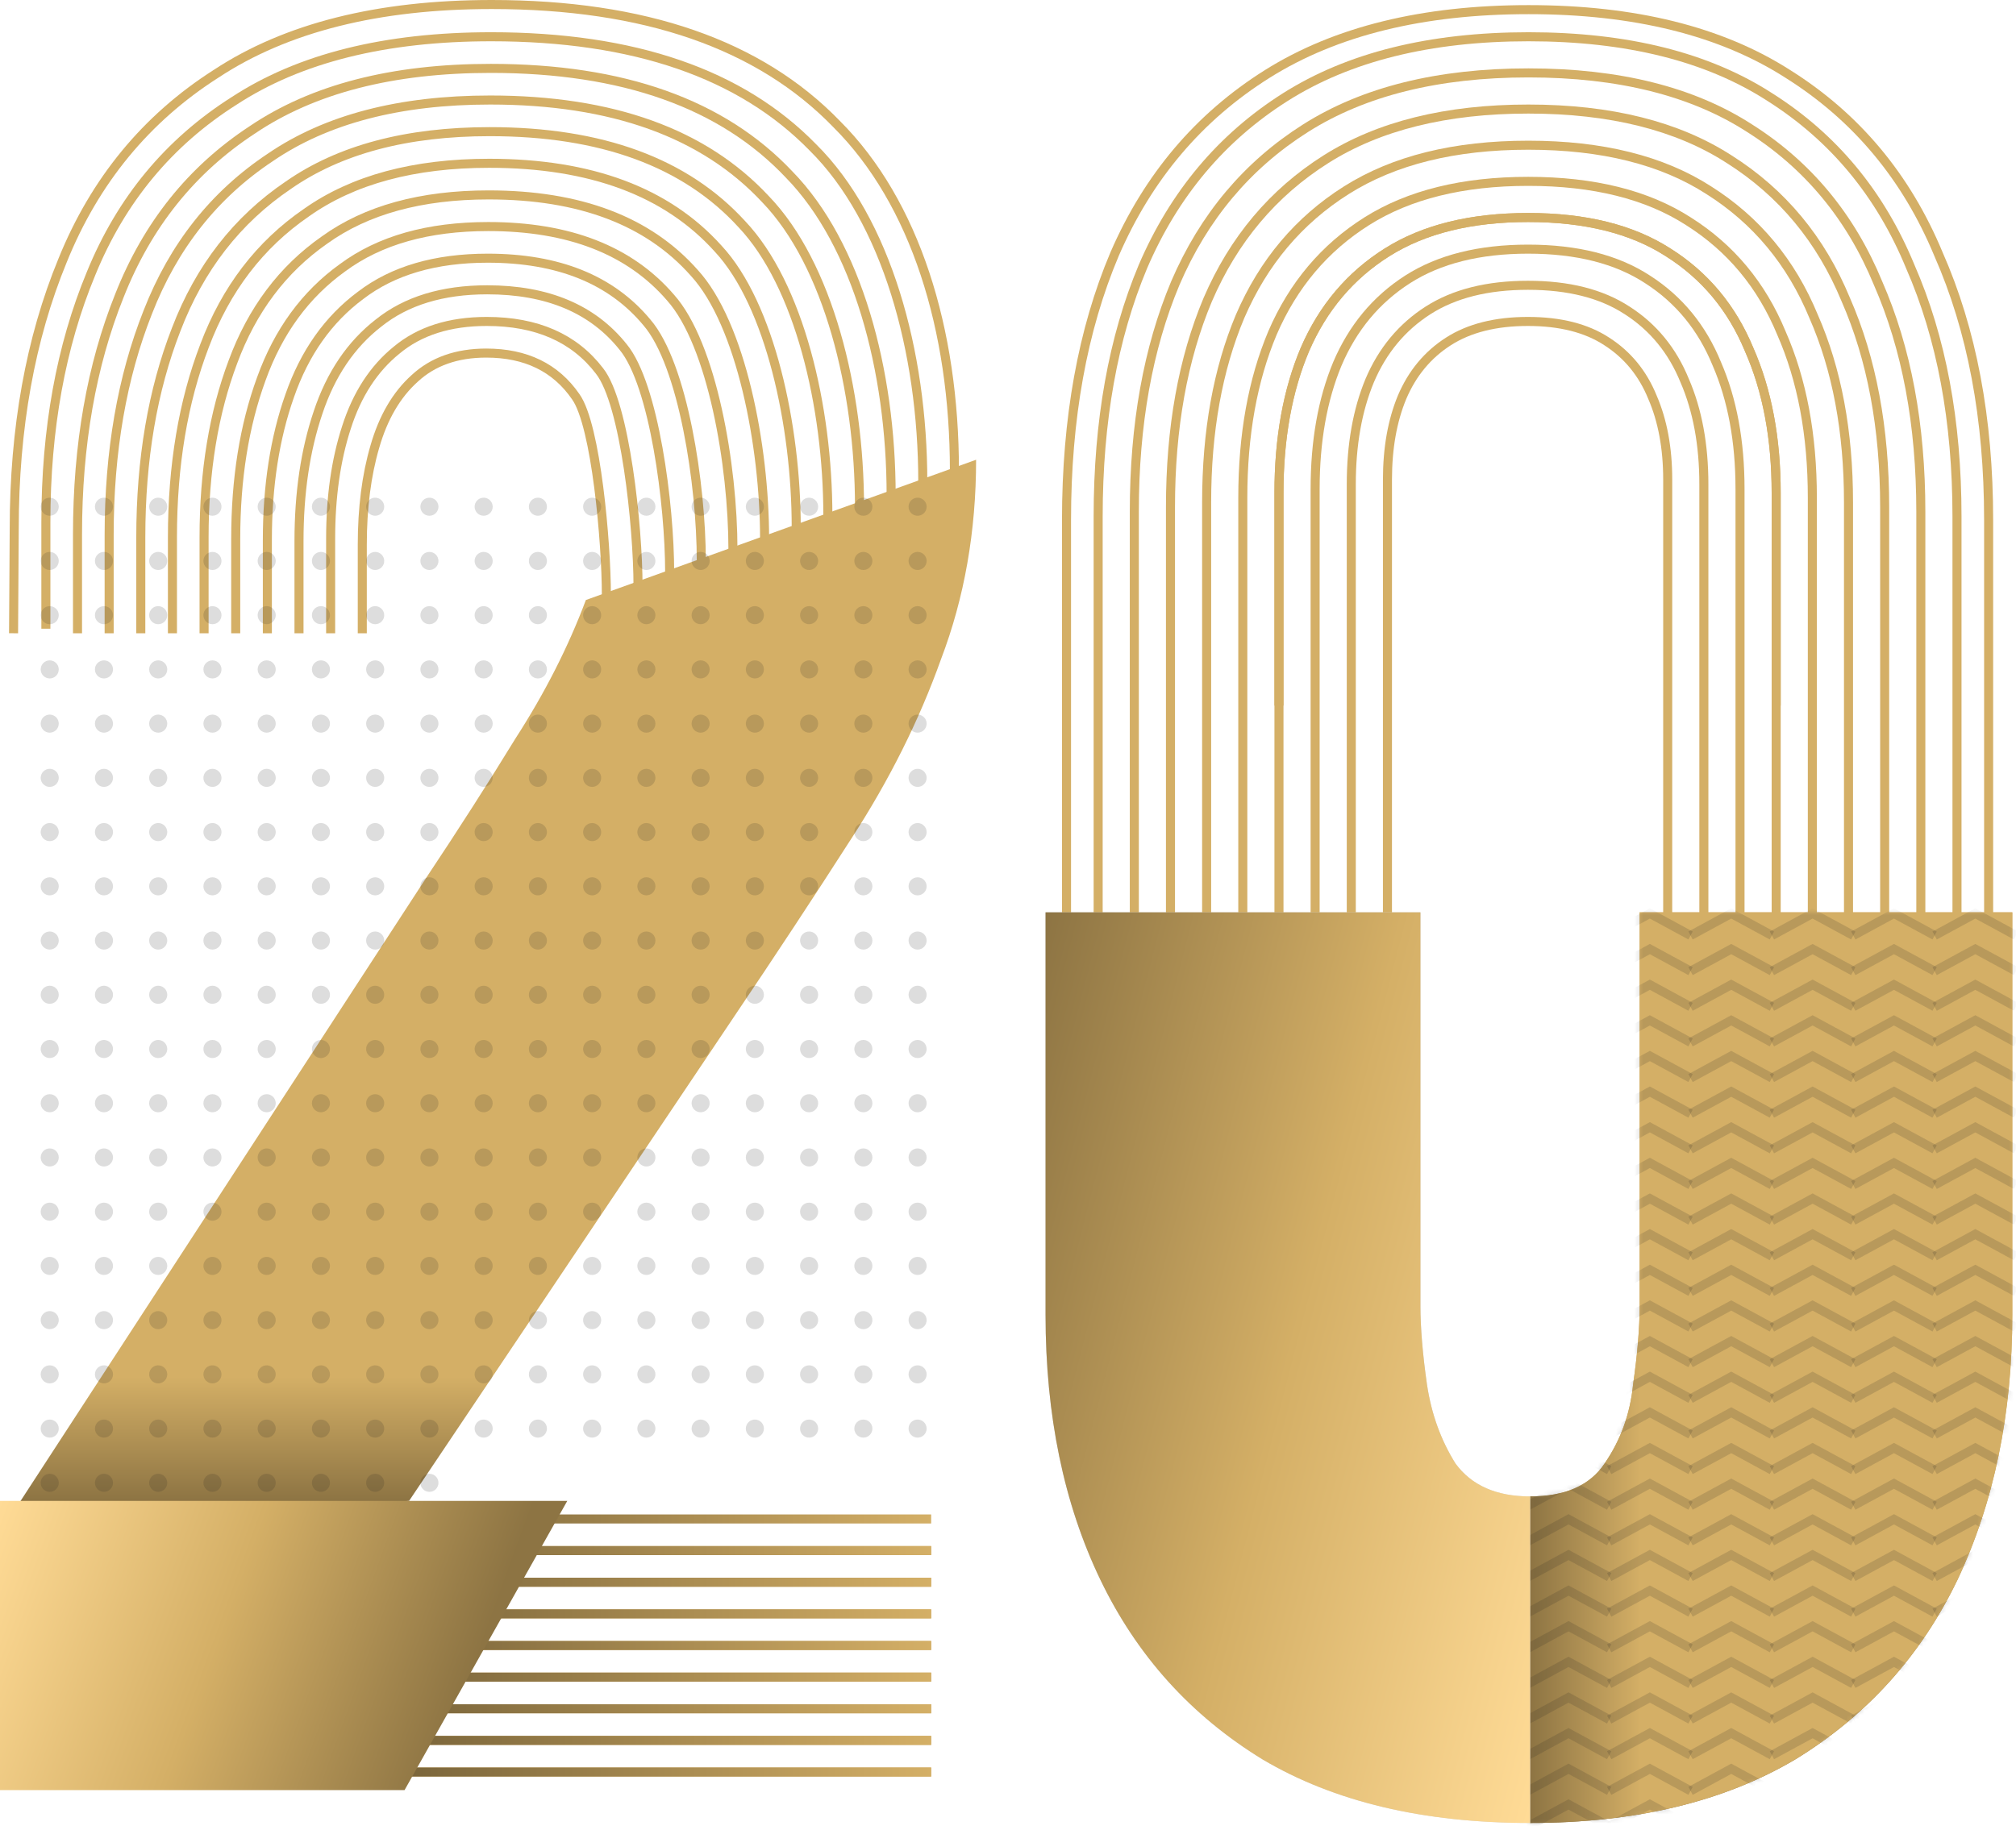 <?xml version="1.0" encoding="UTF-8"?> <svg xmlns="http://www.w3.org/2000/svg" width="446" height="404" viewBox="0 0 446 404" fill="none"><path d="M235.945 202.133V115.063C235.945 92.603 239.492 72.991 246.585 56.225C253.986 39.144 265.242 25.858 280.353 16.368C295.465 6.878 314.739 2.133 338.177 2.133C361.614 2.133 380.734 6.878 395.537 16.368C410.648 25.858 421.75 39.144 428.843 56.225C436.245 72.991 439.945 92.603 439.945 115.063V202.133" stroke="#D4AF66" stroke-width="2"></path><path d="M242.945 202.133L242.945 114.287C242.945 93.175 246.248 74.739 252.855 58.98C259.748 42.923 270.232 30.434 284.306 21.514C298.38 12.593 316.332 8.133 338.161 8.133C359.99 8.133 377.798 12.593 391.585 21.514C405.659 30.434 415.999 42.923 422.605 58.98C429.499 74.739 432.945 93.175 432.945 114.287V202.133" stroke="#D4AF66" stroke-width="2"></path><path d="M250.945 202.133V113.253C250.945 93.938 253.97 77.071 260.02 62.652C266.333 47.962 275.934 36.536 288.823 28.375C301.712 20.213 318.152 16.133 338.143 16.133C358.134 16.133 374.442 20.213 387.068 28.375C399.957 36.536 409.426 47.962 415.476 62.652C421.789 77.071 424.945 93.938 424.945 113.253V202.133" stroke="#D4AF66" stroke-width="2"></path><path d="M258.945 202.133V112.218C258.945 94.7 261.692 79.402 267.186 66.325C272.918 53.001 281.636 42.638 293.34 35.236C305.044 27.834 319.972 24.133 338.124 24.133C356.277 24.133 371.086 27.834 382.551 35.236C394.254 42.638 402.853 53.001 408.347 66.325C414.079 79.402 416.945 94.7 416.945 112.218V202.133" stroke="#D4AF66" stroke-width="2"></path><path d="M266.945 202.133V111.184C266.945 95.462 269.414 81.733 274.351 69.998C279.503 58.04 287.338 48.74 297.857 42.097C308.375 35.454 321.792 32.133 338.106 32.133C354.421 32.133 367.73 35.454 378.034 42.097C388.552 48.74 396.28 58.04 401.217 69.998C406.369 81.733 408.945 95.462 408.945 111.184V202.133" stroke="#D4AF66" stroke-width="2"></path><path d="M274.945 202.133V110.149C274.945 96.225 277.136 84.065 281.517 73.67C286.088 63.079 293.041 54.842 302.374 48.958C311.707 43.075 323.612 40.133 338.088 40.133C352.564 40.133 364.374 43.075 373.517 48.958C382.85 54.842 389.707 63.079 394.088 73.67C398.66 84.065 400.945 96.225 400.945 110.149L400.945 202.133" stroke="#D4AF66" stroke-width="2"></path><path d="M282.945 156.133V109.115C282.945 96.987 284.858 86.396 288.682 77.343C292.673 68.119 298.743 60.944 306.891 55.82C315.039 50.695 325.432 48.133 338.07 48.133C350.708 48.133 361.018 50.695 369 55.82C377.148 60.944 383.134 68.119 386.959 77.343C390.95 86.396 392.945 96.987 392.945 109.115V156.133" stroke="#D4AF66" stroke-width="2"></path><path d="M282.945 202.133V109.115C282.945 96.987 284.858 86.396 288.682 77.343C292.673 68.119 298.743 60.944 306.891 55.82C315.039 50.695 325.432 48.133 338.07 48.133C350.708 48.133 361.018 50.695 369 55.82C377.148 60.944 383.134 68.119 386.959 77.343C390.95 86.396 392.945 96.987 392.945 109.115V202.133" stroke="#D4AF66" stroke-width="2"></path><path d="M290.945 202.133V108.21C290.945 97.654 292.579 88.436 295.848 80.556C299.258 72.528 304.445 66.284 311.408 61.823C318.371 57.363 327.252 55.133 338.052 55.133C348.852 55.133 357.662 57.363 364.483 61.823C371.446 66.284 376.561 72.528 379.83 80.556C383.24 88.436 384.945 97.654 384.945 108.21V202.133" stroke="#D4AF66" stroke-width="2"></path><path d="M298.945 202.133L298.945 107.176C298.945 98.416 300.301 90.767 303.013 84.229C305.843 77.567 310.147 72.385 315.925 68.684C321.703 64.983 329.072 63.133 338.034 63.133C346.995 63.133 354.306 64.983 359.966 68.684C365.744 72.385 369.988 77.567 372.7 84.229C375.53 90.767 376.945 98.416 376.945 107.176V202.133" stroke="#D4AF66" stroke-width="2"></path><path d="M306.945 202.133L306.948 106.141C306.948 99.179 308.025 93.099 310.181 87.901C312.431 82.606 315.852 78.487 320.444 75.546C325.037 72.604 330.895 71.133 338.018 71.133C345.141 71.133 350.952 72.604 355.451 75.546C360.044 78.487 363.418 82.606 365.573 87.901C367.823 93.099 368.948 99.179 368.948 106.141L368.945 202.133" stroke="#D4AF66" stroke-width="2"></path><path d="M433.063 349.573C441.147 332.436 445.188 312.875 445.188 290.888V201.891H362.738V288.948C362.738 293.798 362.253 299.618 361.283 306.408C360.637 312.875 358.535 318.695 354.978 323.868C351.745 328.718 346.248 331.143 338.488 331.143V403.408C361.768 403.408 381.33 398.72 397.173 389.343C413.017 379.643 424.98 366.386 433.063 349.573Z" fill="url(#paint0_linear_8442_330)"></path><path d="M433.063 349.573C441.147 332.436 445.188 312.875 445.188 290.888V201.891H362.738V288.948C362.738 293.798 362.253 299.618 361.283 306.408C360.637 312.875 358.535 318.695 354.978 323.868C351.745 328.718 346.248 331.143 338.488 331.143V403.408C361.768 403.408 381.33 398.72 397.173 389.343C413.017 379.643 424.98 366.386 433.063 349.573Z" fill="url(#paint1_linear_8442_330)"></path><mask id="mask0_8442_330" style="mask-type:alpha" maskUnits="userSpaceOnUse" x="338" y="201" width="108" height="203"><path d="M433.063 349.573C441.147 332.436 445.188 312.875 445.188 290.888V201.891H362.738V288.948C362.738 293.798 362.253 299.618 361.283 306.408C360.637 312.875 358.535 318.695 354.978 323.868C351.745 328.718 346.248 331.143 338.488 331.143V403.408C361.768 403.408 381.33 398.72 397.173 389.343C413.017 379.643 424.98 366.386 433.063 349.573Z" fill="url(#paint2_linear_8442_330)"></path><path d="M433.063 349.573C441.147 332.436 445.188 312.875 445.188 290.888V201.891H362.738V288.948C362.738 293.798 362.253 299.618 361.283 306.408C360.637 312.875 358.535 318.695 354.978 323.868C351.745 328.718 346.248 331.143 338.488 331.143V403.408C361.768 403.408 381.33 398.72 397.173 389.343C413.017 379.643 424.98 366.386 433.063 349.573Z" fill="url(#paint3_linear_8442_330)"></path></mask><g mask="url(#mask0_8442_330)"><path d="M338 207.02L347 202.133L356 207.02" stroke="#212121" stroke-opacity="0.15" stroke-width="2"></path><path d="M356 207.02L365 202.133L374 207.02" stroke="#212121" stroke-opacity="0.15" stroke-width="2"></path><path d="M374 207.02L383 202.133L392 207.02" stroke="#212121" stroke-opacity="0.15" stroke-width="2"></path><path d="M392 207.02L401 202.133L410 207.02" stroke="#212121" stroke-opacity="0.15" stroke-width="2"></path><path d="M410 207.02L419 202.133L428 207.02" stroke="#212121" stroke-opacity="0.15" stroke-width="2"></path><path d="M428 207.02L437 202.133L446 207.02" stroke="#212121" stroke-opacity="0.15" stroke-width="2"></path><path d="M338 214.906L347 210.02L356 214.906" stroke="#212121" stroke-opacity="0.15" stroke-width="2"></path><path d="M356 214.906L365 210.02L374 214.906" stroke="#212121" stroke-opacity="0.15" stroke-width="2"></path><path d="M374 214.906L383 210.02L392 214.906" stroke="#212121" stroke-opacity="0.15" stroke-width="2"></path><path d="M392 214.906L401 210.02L410 214.906" stroke="#212121" stroke-opacity="0.15" stroke-width="2"></path><path d="M410 214.906L419 210.02L428 214.906" stroke="#212121" stroke-opacity="0.15" stroke-width="2"></path><path d="M428 214.906L437 210.02L446 214.906" stroke="#212121" stroke-opacity="0.15" stroke-width="2"></path><path d="M338 222.793L347 217.906L356 222.793" stroke="#212121" stroke-opacity="0.15" stroke-width="2"></path><path d="M356 222.793L365 217.906L374 222.793" stroke="#212121" stroke-opacity="0.15" stroke-width="2"></path><path d="M374 222.793L383 217.906L392 222.793" stroke="#212121" stroke-opacity="0.15" stroke-width="2"></path><path d="M392 222.793L401 217.906L410 222.793" stroke="#212121" stroke-opacity="0.15" stroke-width="2"></path><path d="M410 222.793L419 217.906L428 222.793" stroke="#212121" stroke-opacity="0.15" stroke-width="2"></path><path d="M428 222.793L437 217.906L446 222.793" stroke="#212121" stroke-opacity="0.15" stroke-width="2"></path><path d="M338 230.68L347 225.793L356 230.68" stroke="#212121" stroke-opacity="0.15" stroke-width="2"></path><path d="M356 230.68L365 225.793L374 230.68" stroke="#212121" stroke-opacity="0.15" stroke-width="2"></path><path d="M374 230.68L383 225.793L392 230.68" stroke="#212121" stroke-opacity="0.15" stroke-width="2"></path><path d="M392 230.68L401 225.793L410 230.68" stroke="#212121" stroke-opacity="0.15" stroke-width="2"></path><path d="M410 230.68L419 225.793L428 230.68" stroke="#212121" stroke-opacity="0.15" stroke-width="2"></path><path d="M428 230.68L437 225.793L446 230.68" stroke="#212121" stroke-opacity="0.15" stroke-width="2"></path><path d="M338 238.566L347 233.68L356 238.566" stroke="#212121" stroke-opacity="0.15" stroke-width="2"></path><path d="M356 238.566L365 233.68L374 238.566" stroke="#212121" stroke-opacity="0.15" stroke-width="2"></path><path d="M374 238.566L383 233.68L392 238.566" stroke="#212121" stroke-opacity="0.15" stroke-width="2"></path><path d="M392 238.566L401 233.68L410 238.566" stroke="#212121" stroke-opacity="0.15" stroke-width="2"></path><path d="M410 238.566L419 233.68L428 238.566" stroke="#212121" stroke-opacity="0.15" stroke-width="2"></path><path d="M428 238.566L437 233.68L446 238.566" stroke="#212121" stroke-opacity="0.15" stroke-width="2"></path><path d="M338 246.453L347 241.566L356 246.453" stroke="#212121" stroke-opacity="0.15" stroke-width="2"></path><path d="M356 246.453L365 241.566L374 246.453" stroke="#212121" stroke-opacity="0.15" stroke-width="2"></path><path d="M374 246.453L383 241.566L392 246.453" stroke="#212121" stroke-opacity="0.15" stroke-width="2"></path><path d="M392 246.453L401 241.566L410 246.453" stroke="#212121" stroke-opacity="0.15" stroke-width="2"></path><path d="M410 246.453L419 241.566L428 246.453" stroke="#212121" stroke-opacity="0.15" stroke-width="2"></path><path d="M428 246.453L437 241.566L446 246.453" stroke="#212121" stroke-opacity="0.15" stroke-width="2"></path><path d="M338 254.34L347 249.453L356 254.34" stroke="#212121" stroke-opacity="0.15" stroke-width="2"></path><path d="M356 254.34L365 249.453L374 254.34" stroke="#212121" stroke-opacity="0.15" stroke-width="2"></path><path d="M374 254.34L383 249.453L392 254.34" stroke="#212121" stroke-opacity="0.15" stroke-width="2"></path><path d="M392 254.34L401 249.453L410 254.34" stroke="#212121" stroke-opacity="0.15" stroke-width="2"></path><path d="M410 254.34L419 249.453L428 254.34" stroke="#212121" stroke-opacity="0.15" stroke-width="2"></path><path d="M428 254.34L437 249.453L446 254.34" stroke="#212121" stroke-opacity="0.15" stroke-width="2"></path><path d="M338 262.227L347 257.34L356 262.227" stroke="#212121" stroke-opacity="0.15" stroke-width="2"></path><path d="M356 262.227L365 257.34L374 262.227" stroke="#212121" stroke-opacity="0.15" stroke-width="2"></path><path d="M374 262.227L383 257.34L392 262.227" stroke="#212121" stroke-opacity="0.15" stroke-width="2"></path><path d="M392 262.227L401 257.34L410 262.227" stroke="#212121" stroke-opacity="0.15" stroke-width="2"></path><path d="M410 262.227L419 257.34L428 262.227" stroke="#212121" stroke-opacity="0.15" stroke-width="2"></path><path d="M428 262.227L437 257.34L446 262.227" stroke="#212121" stroke-opacity="0.15" stroke-width="2"></path><path d="M338 270.113L347 265.227L356 270.113" stroke="#212121" stroke-opacity="0.15" stroke-width="2"></path><path d="M356 270.113L365 265.227L374 270.113" stroke="#212121" stroke-opacity="0.15" stroke-width="2"></path><path d="M374 270.113L383 265.227L392 270.113" stroke="#212121" stroke-opacity="0.15" stroke-width="2"></path><path d="M392 270.113L401 265.227L410 270.113" stroke="#212121" stroke-opacity="0.15" stroke-width="2"></path><path d="M410 270.113L419 265.227L428 270.113" stroke="#212121" stroke-opacity="0.15" stroke-width="2"></path><path d="M428 270.113L437 265.227L446 270.113" stroke="#212121" stroke-opacity="0.15" stroke-width="2"></path><path d="M338 278L347 273.113L356 278" stroke="#212121" stroke-opacity="0.15" stroke-width="2"></path><path d="M356 278L365 273.113L374 278" stroke="#212121" stroke-opacity="0.15" stroke-width="2"></path><path d="M374 278L383 273.113L392 278" stroke="#212121" stroke-opacity="0.15" stroke-width="2"></path><path d="M392 278L401 273.113L410 278" stroke="#212121" stroke-opacity="0.15" stroke-width="2"></path><path d="M410 278L419 273.113L428 278" stroke="#212121" stroke-opacity="0.15" stroke-width="2"></path><path d="M428 278L437 273.113L446 278" stroke="#212121" stroke-opacity="0.15" stroke-width="2"></path><path d="M338 285.887L347 281L356 285.887" stroke="#212121" stroke-opacity="0.15" stroke-width="2"></path><path d="M356 285.887L365 281L374 285.887" stroke="#212121" stroke-opacity="0.15" stroke-width="2"></path><path d="M374 285.887L383 281L392 285.887" stroke="#212121" stroke-opacity="0.15" stroke-width="2"></path><path d="M392 285.887L401 281L410 285.887" stroke="#212121" stroke-opacity="0.15" stroke-width="2"></path><path d="M410 285.887L419 281L428 285.887" stroke="#212121" stroke-opacity="0.15" stroke-width="2"></path><path d="M428 285.887L437 281L446 285.887" stroke="#212121" stroke-opacity="0.15" stroke-width="2"></path><path d="M338 293.773L347 288.887L356 293.773" stroke="#212121" stroke-opacity="0.15" stroke-width="2"></path><path d="M356 293.773L365 288.887L374 293.773" stroke="#212121" stroke-opacity="0.15" stroke-width="2"></path><path d="M374 293.773L383 288.887L392 293.773" stroke="#212121" stroke-opacity="0.15" stroke-width="2"></path><path d="M392 293.773L401 288.887L410 293.773" stroke="#212121" stroke-opacity="0.15" stroke-width="2"></path><path d="M410 293.773L419 288.887L428 293.773" stroke="#212121" stroke-opacity="0.15" stroke-width="2"></path><path d="M428 293.773L437 288.887L446 293.773" stroke="#212121" stroke-opacity="0.15" stroke-width="2"></path><path d="M338 301.66L347 296.773L356 301.66" stroke="#212121" stroke-opacity="0.15" stroke-width="2"></path><path d="M356 301.66L365 296.773L374 301.66" stroke="#212121" stroke-opacity="0.15" stroke-width="2"></path><path d="M374 301.66L383 296.773L392 301.66" stroke="#212121" stroke-opacity="0.15" stroke-width="2"></path><path d="M392 301.66L401 296.773L410 301.66" stroke="#212121" stroke-opacity="0.15" stroke-width="2"></path><path d="M410 301.66L419 296.773L428 301.66" stroke="#212121" stroke-opacity="0.15" stroke-width="2"></path><path d="M428 301.66L437 296.773L446 301.66" stroke="#212121" stroke-opacity="0.15" stroke-width="2"></path><path d="M338 309.547L347 304.66L356 309.547" stroke="#212121" stroke-opacity="0.15" stroke-width="2"></path><path d="M356 309.547L365 304.66L374 309.547" stroke="#212121" stroke-opacity="0.15" stroke-width="2"></path><path d="M374 309.547L383 304.66L392 309.547" stroke="#212121" stroke-opacity="0.15" stroke-width="2"></path><path d="M392 309.547L401 304.66L410 309.547" stroke="#212121" stroke-opacity="0.15" stroke-width="2"></path><path d="M410 309.547L419 304.66L428 309.547" stroke="#212121" stroke-opacity="0.15" stroke-width="2"></path><path d="M428 309.547L437 304.66L446 309.547" stroke="#212121" stroke-opacity="0.15" stroke-width="2"></path><path d="M338 317.434L347 312.547L356 317.434" stroke="#212121" stroke-opacity="0.15" stroke-width="2"></path><path d="M356 317.434L365 312.547L374 317.434" stroke="#212121" stroke-opacity="0.15" stroke-width="2"></path><path d="M374 317.434L383 312.547L392 317.434" stroke="#212121" stroke-opacity="0.15" stroke-width="2"></path><path d="M392 317.434L401 312.547L410 317.434" stroke="#212121" stroke-opacity="0.15" stroke-width="2"></path><path d="M410 317.434L419 312.547L428 317.434" stroke="#212121" stroke-opacity="0.15" stroke-width="2"></path><path d="M428 317.434L437 312.547L446 317.434" stroke="#212121" stroke-opacity="0.15" stroke-width="2"></path><path d="M338 325.32L347 320.434L356 325.32" stroke="#212121" stroke-opacity="0.15" stroke-width="2"></path><path d="M356 325.32L365 320.434L374 325.32" stroke="#212121" stroke-opacity="0.15" stroke-width="2"></path><path d="M374 325.32L383 320.434L392 325.32" stroke="#212121" stroke-opacity="0.15" stroke-width="2"></path><path d="M392 325.32L401 320.434L410 325.32" stroke="#212121" stroke-opacity="0.15" stroke-width="2"></path><path d="M410 325.32L419 320.434L428 325.32" stroke="#212121" stroke-opacity="0.15" stroke-width="2"></path><path d="M428 325.32L437 320.434L446 325.32" stroke="#212121" stroke-opacity="0.15" stroke-width="2"></path><path d="M338 333.207L347 328.32L356 333.207" stroke="#212121" stroke-opacity="0.15" stroke-width="2"></path><path d="M356 333.207L365 328.32L374 333.207" stroke="#212121" stroke-opacity="0.15" stroke-width="2"></path><path d="M374 333.207L383 328.32L392 333.207" stroke="#212121" stroke-opacity="0.15" stroke-width="2"></path><path d="M392 333.207L401 328.32L410 333.207" stroke="#212121" stroke-opacity="0.15" stroke-width="2"></path><path d="M410 333.207L419 328.32L428 333.207" stroke="#212121" stroke-opacity="0.15" stroke-width="2"></path><path d="M428 333.207L437 328.32L446 333.207" stroke="#212121" stroke-opacity="0.15" stroke-width="2"></path><path d="M338 341.094L347 336.207L356 341.094" stroke="#212121" stroke-opacity="0.15" stroke-width="2"></path><path d="M356 341.094L365 336.207L374 341.094" stroke="#212121" stroke-opacity="0.15" stroke-width="2"></path><path d="M374 341.094L383 336.207L392 341.094" stroke="#212121" stroke-opacity="0.15" stroke-width="2"></path><path d="M392 341.094L401 336.207L410 341.094" stroke="#212121" stroke-opacity="0.15" stroke-width="2"></path><path d="M410 341.094L419 336.207L428 341.094" stroke="#212121" stroke-opacity="0.15" stroke-width="2"></path><path d="M428 341.094L437 336.207L446 341.094" stroke="#212121" stroke-opacity="0.15" stroke-width="2"></path><path d="M338 348.98L347 344.094L356 348.98" stroke="#212121" stroke-opacity="0.15" stroke-width="2"></path><path d="M356 348.98L365 344.094L374 348.98" stroke="#212121" stroke-opacity="0.15" stroke-width="2"></path><path d="M374 348.98L383 344.094L392 348.98" stroke="#212121" stroke-opacity="0.15" stroke-width="2"></path><path d="M392 348.98L401 344.094L410 348.98" stroke="#212121" stroke-opacity="0.15" stroke-width="2"></path><path d="M410 348.98L419 344.094L428 348.98" stroke="#212121" stroke-opacity="0.15" stroke-width="2"></path><path d="M428 348.98L437 344.094L446 348.98" stroke="#212121" stroke-opacity="0.15" stroke-width="2"></path><path d="M338 356.867L347 351.98L356 356.867" stroke="#212121" stroke-opacity="0.15" stroke-width="2"></path><path d="M356 356.867L365 351.98L374 356.867" stroke="#212121" stroke-opacity="0.15" stroke-width="2"></path><path d="M374 356.867L383 351.98L392 356.867" stroke="#212121" stroke-opacity="0.15" stroke-width="2"></path><path d="M392 356.867L401 351.98L410 356.867" stroke="#212121" stroke-opacity="0.15" stroke-width="2"></path><path d="M410 356.867L419 351.98L428 356.867" stroke="#212121" stroke-opacity="0.15" stroke-width="2"></path><path d="M428 356.867L437 351.98L446 356.867" stroke="#212121" stroke-opacity="0.15" stroke-width="2"></path><path d="M338 364.754L347 359.867L356 364.754" stroke="#212121" stroke-opacity="0.15" stroke-width="2"></path><path d="M356 364.754L365 359.867L374 364.754" stroke="#212121" stroke-opacity="0.15" stroke-width="2"></path><path d="M374 364.754L383 359.867L392 364.754" stroke="#212121" stroke-opacity="0.15" stroke-width="2"></path><path d="M392 364.754L401 359.867L410 364.754" stroke="#212121" stroke-opacity="0.15" stroke-width="2"></path><path d="M410 364.754L419 359.867L428 364.754" stroke="#212121" stroke-opacity="0.15" stroke-width="2"></path><path d="M428 364.754L437 359.867L446 364.754" stroke="#212121" stroke-opacity="0.15" stroke-width="2"></path><path d="M338 372.641L347 367.754L356 372.641" stroke="#212121" stroke-opacity="0.15" stroke-width="2"></path><path d="M356 372.641L365 367.754L374 372.641" stroke="#212121" stroke-opacity="0.15" stroke-width="2"></path><path d="M374 372.641L383 367.754L392 372.641" stroke="#212121" stroke-opacity="0.15" stroke-width="2"></path><path d="M392 372.641L401 367.754L410 372.641" stroke="#212121" stroke-opacity="0.15" stroke-width="2"></path><path d="M410 372.641L419 367.754L428 372.641" stroke="#212121" stroke-opacity="0.15" stroke-width="2"></path><path d="M428 372.641L437 367.754L446 372.641" stroke="#212121" stroke-opacity="0.15" stroke-width="2"></path><path d="M338 380.527L347 375.641L356 380.527" stroke="#212121" stroke-opacity="0.15" stroke-width="2"></path><path d="M356 380.527L365 375.641L374 380.527" stroke="#212121" stroke-opacity="0.15" stroke-width="2"></path><path d="M374 380.527L383 375.641L392 380.527" stroke="#212121" stroke-opacity="0.15" stroke-width="2"></path><path d="M392 380.527L401 375.641L410 380.527" stroke="#212121" stroke-opacity="0.15" stroke-width="2"></path><path d="M410 380.527L419 375.641L428 380.527" stroke="#212121" stroke-opacity="0.15" stroke-width="2"></path><path d="M428 380.527L437 375.641L446 380.527" stroke="#212121" stroke-opacity="0.15" stroke-width="2"></path><path d="M338 388.414L347 383.527L356 388.414" stroke="#212121" stroke-opacity="0.15" stroke-width="2"></path><path d="M356 388.414L365 383.527L374 388.414" stroke="#212121" stroke-opacity="0.15" stroke-width="2"></path><path d="M374 388.414L383 383.527L392 388.414" stroke="#212121" stroke-opacity="0.15" stroke-width="2"></path><path d="M392 388.414L401 383.527L410 388.414" stroke="#212121" stroke-opacity="0.15" stroke-width="2"></path><path d="M410 388.414L419 383.527L428 388.414" stroke="#212121" stroke-opacity="0.15" stroke-width="2"></path><path d="M428 388.414L437 383.527L446 388.414" stroke="#212121" stroke-opacity="0.15" stroke-width="2"></path><path d="M338 396.301L347 391.414L356 396.301" stroke="#212121" stroke-opacity="0.15" stroke-width="2"></path><path d="M356 396.301L365 391.414L374 396.301" stroke="#212121" stroke-opacity="0.15" stroke-width="2"></path><path d="M374 396.301L383 391.414L392 396.301" stroke="#212121" stroke-opacity="0.15" stroke-width="2"></path><path d="M392 396.301L401 391.414L410 396.301" stroke="#212121" stroke-opacity="0.15" stroke-width="2"></path><path d="M410 396.301L419 391.414L428 396.301" stroke="#212121" stroke-opacity="0.15" stroke-width="2"></path><path d="M428 396.301L437 391.414L446 396.301" stroke="#212121" stroke-opacity="0.15" stroke-width="2"></path><path d="M338 404.188L347 399.301L356 404.188" stroke="#212121" stroke-opacity="0.15" stroke-width="2"></path><path d="M356 404.188L365 399.301L374 404.188" stroke="#212121" stroke-opacity="0.15" stroke-width="2"></path><path d="M374 404.188L383 399.301L392 404.188" stroke="#212121" stroke-opacity="0.15" stroke-width="2"></path><path d="M392 404.188L401 399.301L410 404.188" stroke="#212121" stroke-opacity="0.15" stroke-width="2"></path><path d="M410 404.188L419 399.301L428 404.188" stroke="#212121" stroke-opacity="0.15" stroke-width="2"></path><path d="M428 404.188L437 399.301L446 404.188" stroke="#212121" stroke-opacity="0.15" stroke-width="2"></path></g><path d="M338.49 403.408C314.886 403.408 295.163 398.72 279.32 389.343C263.476 379.643 251.513 366.386 243.43 349.573C235.346 332.76 231.305 313.198 231.305 290.888V201.891H314.24V288.948C314.24 293.798 314.725 299.618 315.695 306.408C316.665 312.875 318.766 318.695 322 323.868C325.556 328.718 331.053 331.143 338.49 331.143V403.408Z" fill="#D9D9D9"></path><path d="M338.49 403.408C314.886 403.408 295.163 398.72 279.32 389.343C263.476 379.643 251.513 366.386 243.43 349.573C235.346 332.76 231.305 313.198 231.305 290.888V201.891H314.24V288.948C314.24 293.798 314.725 299.618 315.695 306.408C316.665 312.875 318.766 318.695 322 323.868C325.556 328.718 331.053 331.143 338.49 331.143V403.408Z" fill="url(#paint4_linear_8442_330)"></path><rect x="206" y="335.133" width="2" height="132" transform="rotate(90 206 335.133)" fill="url(#paint5_linear_8442_330)"></rect><rect x="206" y="349.133" width="2" height="132" transform="rotate(90 206 349.133)" fill="#D4AF66"></rect><rect x="206" y="349.133" width="2" height="132" transform="rotate(90 206 349.133)" fill="url(#paint6_linear_8442_330)"></rect><rect x="206" y="363.133" width="2" height="132" transform="rotate(90 206 363.133)" fill="#D4AF66"></rect><rect x="206" y="363.133" width="2" height="132" transform="rotate(90 206 363.133)" fill="url(#paint7_linear_8442_330)"></rect><rect x="206" y="377.133" width="2" height="132" transform="rotate(90 206 377.133)" fill="#D4AF66"></rect><rect x="206" y="377.133" width="2" height="132" transform="rotate(90 206 377.133)" fill="url(#paint8_linear_8442_330)"></rect><rect x="206" y="342.133" width="2" height="132" transform="rotate(90 206 342.133)" fill="#D4AF66"></rect><rect x="206" y="342.133" width="2" height="132" transform="rotate(90 206 342.133)" fill="url(#paint9_linear_8442_330)"></rect><rect x="206" y="356.133" width="2" height="132" transform="rotate(90 206 356.133)" fill="#D4AF66"></rect><rect x="206" y="356.133" width="2" height="132" transform="rotate(90 206 356.133)" fill="url(#paint10_linear_8442_330)"></rect><rect x="206" y="370.133" width="2" height="132" transform="rotate(90 206 370.133)" fill="#D4AF66"></rect><rect x="206" y="370.133" width="2" height="132" transform="rotate(90 206 370.133)" fill="url(#paint11_linear_8442_330)"></rect><rect x="206" y="384.133" width="2" height="132" transform="rotate(90 206 384.133)" fill="#D4AF66"></rect><rect x="206" y="384.133" width="2" height="132" transform="rotate(90 206 384.133)" fill="url(#paint12_linear_8442_330)"></rect><rect x="206" y="391.133" width="2" height="132" transform="rotate(90 206 391.133)" fill="#D4AF66"></rect><rect x="206" y="391.133" width="2" height="132" transform="rotate(90 206 391.133)" fill="url(#paint13_linear_8442_330)"></rect><path d="M3 140.133L3.147 117.041C3.147 94.761 6.714 74.957 13.849 57.628C20.984 39.99 32.307 26.22 47.818 16.317C63.329 6.106 83.648 1 108.776 1C142.589 1 168.027 9.819 185.089 27.457C202.461 44.786 211.147 72.879 211.147 104.133" stroke="#D4AF66" stroke-width="2"></path><path d="M10.148 139.133V115.566C10.148 94.939 13.476 76.603 20.131 60.56C26.785 44.23 37.346 31.482 51.813 22.314C66.28 12.86 85.231 8.133 108.667 8.133C140.205 8.133 163.931 16.298 179.844 32.627C196.047 48.671 204.148 77.698 204.148 106.633" stroke="#D4AF66" stroke-width="2"></path><path d="M17.148 140.133C17.148 133.207 17.148 125.163 17.148 118.237C17.148 98.441 20.236 80.845 26.41 65.448C32.585 49.776 42.383 37.541 55.806 28.743C69.229 19.669 86.813 15.133 108.558 15.133C137.82 15.133 159.833 22.969 174.598 38.641C189.632 54.038 197.148 81.863 197.148 109.633" stroke="#D4AF66" stroke-width="2"></path><path d="M24.148 140.133V118.366C24.148 99.889 26.996 83.465 32.69 69.094C38.384 54.467 47.421 43.047 59.799 34.836C72.178 26.367 88.394 22.133 108.448 22.133C135.434 22.133 155.735 29.447 169.352 44.074C183.216 58.445 190.148 86.214 190.148 112.133" stroke="#D4AF66" stroke-width="2"></path><path d="M31.148 140.133V118.886C31.148 101.654 33.755 86.336 38.969 72.933C44.184 59.29 52.458 48.639 63.793 40.98C75.128 33.082 89.976 29.133 108.339 29.133C133.049 29.133 151.638 35.954 164.106 49.597C176.801 63 183.148 89.959 183.148 114.133" stroke="#D4AF66" stroke-width="2"></path><path d="M38.148 140.133V118.903C38.148 103.011 40.515 88.885 45.249 76.525C49.983 63.944 57.495 54.121 67.786 47.059C78.077 39.775 91.558 36.133 108.229 36.133C130.663 36.133 147.54 42.423 158.86 55.004C170.386 67.365 176.148 94.34 176.148 116.633" stroke="#D4AF66" stroke-width="2"></path><path d="M45.148 140.133V118.85C45.148 104.312 47.275 91.39 51.529 80.083C55.782 68.574 62.532 59.589 71.779 53.127C81.026 46.464 93.139 43.133 108.119 43.133C128.277 43.133 143.442 48.887 153.614 60.396C163.97 71.703 169.148 98.74 169.148 119.133" stroke="#D4AF66" stroke-width="2"></path><path d="M52.148 140.133V119.227C52.148 105.961 54.035 94.169 57.808 83.851C61.582 73.349 67.57 65.149 75.773 59.253C83.975 53.173 94.721 50.133 108.01 50.133C125.892 50.133 139.345 55.384 148.368 65.886C157.555 76.204 162.148 103.023 162.148 121.633" stroke="#D4AF66" stroke-width="2"></path><path d="M59.148 140.133V119.535C59.148 107.554 60.795 96.904 64.088 87.585C67.381 78.1 72.607 70.695 79.766 65.37C86.925 59.879 96.303 57.133 107.9 57.133C123.506 57.133 135.247 61.875 143.122 71.361C151.139 80.679 155.148 107.326 155.148 124.133" stroke="#D4AF66" stroke-width="2"></path><path d="M66.148 140.133V119.745C66.148 109.068 67.555 99.576 70.368 91.272C73.18 82.819 77.644 76.219 83.759 71.474C89.874 66.58 97.885 64.133 107.79 64.133C121.121 64.133 131.149 68.359 137.876 76.812C144.724 85.117 148.148 111.655 148.148 126.633" stroke="#D4AF66" stroke-width="2"></path><path d="M73.148 140.133V119.186C73.148 109.96 74.315 101.759 76.647 94.583C78.98 87.279 82.682 81.576 87.752 77.476C92.823 73.247 99.466 71.133 107.681 71.133C118.735 71.133 127.051 74.785 132.629 82.089C138.309 89.265 141.148 116.69 141.148 129.633" stroke="#D4AF66" stroke-width="2"></path><path d="M80.148 140.133V120.561C80.148 112.415 81.075 105.174 82.927 98.838C84.779 92.389 87.719 87.354 91.746 83.733C95.773 80 101.048 78.133 107.571 78.133C116.35 78.133 122.954 81.357 127.383 87.806C131.893 94.142 134.148 120.205 134.148 131.633" stroke="#D4AF66" stroke-width="2"></path><path d="M0 339.133L94.207 194.373C101.32 183.703 107.949 173.357 114.092 163.333C120.559 153.31 125.732 143.125 129.612 132.778L215.942 101.738C215.942 117.582 213.355 132.293 208.182 145.873C203.332 159.453 196.704 172.71 188.297 185.643C180.214 198.253 171.484 211.51 162.107 225.413L90.5 332.133L0 339.133Z" fill="url(#paint14_linear_8442_330)"></path><mask id="mask1_8442_330" style="mask-type:alpha" maskUnits="userSpaceOnUse" x="0" y="101" width="216" height="239"><path d="M0 339.133L94.207 194.373C101.32 183.703 107.949 173.357 114.092 163.333C120.559 153.31 125.732 143.125 129.612 132.778L215.942 101.738C215.942 117.582 213.355 132.293 208.182 145.873C203.332 159.453 196.704 172.71 188.297 185.643C180.214 198.253 171.484 211.51 162.107 225.413L90.5 332.133L0 339.133Z" fill="url(#paint15_linear_8442_330)"></path></mask><g mask="url(#mask1_8442_330)"> </g><circle cx="11" cy="112.133" r="2" fill="#212121" fill-opacity="0.15"></circle><circle cx="23" cy="112.133" r="2" fill="#212121" fill-opacity="0.15"></circle><circle cx="35" cy="112.133" r="2" fill="#212121" fill-opacity="0.15"></circle><circle cx="47" cy="112.133" r="2" fill="#212121" fill-opacity="0.15"></circle><circle cx="59" cy="112.133" r="2" fill="#212121" fill-opacity="0.15"></circle><circle cx="71" cy="112.133" r="2" fill="#212121" fill-opacity="0.15"></circle><circle cx="83" cy="112.133" r="2" fill="#212121" fill-opacity="0.15"></circle><circle cx="95" cy="112.133" r="2" fill="#212121" fill-opacity="0.15"></circle><circle cx="107" cy="112.133" r="2" fill="#212121" fill-opacity="0.15"></circle><circle cx="119" cy="112.133" r="2" fill="#212121" fill-opacity="0.15"></circle><circle cx="131" cy="112.133" r="2" fill="#212121" fill-opacity="0.15"></circle><circle cx="143" cy="112.133" r="2" fill="#212121" fill-opacity="0.15"></circle><circle cx="155" cy="112.133" r="2" fill="#212121" fill-opacity="0.15"></circle><circle cx="167" cy="112.133" r="2" fill="#212121" fill-opacity="0.15"></circle><circle cx="179" cy="112.133" r="2" fill="#212121" fill-opacity="0.15"></circle><circle cx="191" cy="112.133" r="2" fill="#212121" fill-opacity="0.15"></circle><circle cx="203" cy="112.133" r="2" fill="#212121" fill-opacity="0.15"></circle><circle cx="11" cy="124.133" r="2" fill="#212121" fill-opacity="0.15"></circle><circle cx="23" cy="124.133" r="2" fill="#212121" fill-opacity="0.15"></circle><circle cx="35" cy="124.133" r="2" fill="#212121" fill-opacity="0.15"></circle><circle cx="47" cy="124.133" r="2" fill="#212121" fill-opacity="0.15"></circle><circle cx="59" cy="124.133" r="2" fill="#212121" fill-opacity="0.15"></circle><circle cx="71" cy="124.133" r="2" fill="#212121" fill-opacity="0.15"></circle><circle cx="83" cy="124.133" r="2" fill="#212121" fill-opacity="0.15"></circle><circle cx="95" cy="124.133" r="2" fill="#212121" fill-opacity="0.15"></circle><circle cx="107" cy="124.133" r="2" fill="#212121" fill-opacity="0.15"></circle><circle cx="119" cy="124.133" r="2" fill="#212121" fill-opacity="0.15"></circle><circle cx="131" cy="124.133" r="2" fill="#212121" fill-opacity="0.15"></circle><circle cx="143" cy="124.133" r="2" fill="#212121" fill-opacity="0.15"></circle><circle cx="155" cy="124.133" r="2" fill="#212121" fill-opacity="0.15"></circle><circle cx="167" cy="124.133" r="2" fill="#212121" fill-opacity="0.15"></circle><circle cx="179" cy="124.133" r="2" fill="#212121" fill-opacity="0.15"></circle><circle cx="191" cy="124.133" r="2" fill="#212121" fill-opacity="0.15"></circle><circle cx="203" cy="124.133" r="2" fill="#212121" fill-opacity="0.15"></circle><circle cx="11" cy="136.133" r="2" fill="#212121" fill-opacity="0.15"></circle><circle cx="23" cy="136.133" r="2" fill="#212121" fill-opacity="0.15"></circle><circle cx="35" cy="136.133" r="2" fill="#212121" fill-opacity="0.15"></circle><circle cx="47" cy="136.133" r="2" fill="#212121" fill-opacity="0.15"></circle><circle cx="59" cy="136.133" r="2" fill="#212121" fill-opacity="0.15"></circle><circle cx="71" cy="136.133" r="2" fill="#212121" fill-opacity="0.15"></circle><circle cx="83" cy="136.133" r="2" fill="#212121" fill-opacity="0.15"></circle><circle cx="95" cy="136.133" r="2" fill="#212121" fill-opacity="0.15"></circle><circle cx="107" cy="136.133" r="2" fill="#212121" fill-opacity="0.15"></circle><circle cx="119" cy="136.133" r="2" fill="#212121" fill-opacity="0.15"></circle><circle cx="131" cy="136.133" r="2" fill="#212121" fill-opacity="0.15"></circle><circle cx="143" cy="136.133" r="2" fill="#212121" fill-opacity="0.15"></circle><circle cx="155" cy="136.133" r="2" fill="#212121" fill-opacity="0.15"></circle><circle cx="167" cy="136.133" r="2" fill="#212121" fill-opacity="0.15"></circle><circle cx="179" cy="136.133" r="2" fill="#212121" fill-opacity="0.15"></circle><circle cx="191" cy="136.133" r="2" fill="#212121" fill-opacity="0.15"></circle><circle cx="203" cy="136.133" r="2" fill="#212121" fill-opacity="0.15"></circle><circle cx="11" cy="148.133" r="2" fill="#212121" fill-opacity="0.15"></circle><circle cx="23" cy="148.133" r="2" fill="#212121" fill-opacity="0.15"></circle><circle cx="35" cy="148.133" r="2" fill="#212121" fill-opacity="0.15"></circle><circle cx="47" cy="148.133" r="2" fill="#212121" fill-opacity="0.15"></circle><circle cx="59" cy="148.133" r="2" fill="#212121" fill-opacity="0.15"></circle><circle cx="71" cy="148.133" r="2" fill="#212121" fill-opacity="0.15"></circle><circle cx="83" cy="148.133" r="2" fill="#212121" fill-opacity="0.15"></circle><circle cx="95" cy="148.133" r="2" fill="#212121" fill-opacity="0.15"></circle><circle cx="107" cy="148.133" r="2" fill="#212121" fill-opacity="0.15"></circle><circle cx="119" cy="148.133" r="2" fill="#212121" fill-opacity="0.15"></circle><circle cx="131" cy="148.133" r="2" fill="#212121" fill-opacity="0.15"></circle><circle cx="143" cy="148.133" r="2" fill="#212121" fill-opacity="0.15"></circle><circle cx="155" cy="148.133" r="2" fill="#212121" fill-opacity="0.15"></circle><circle cx="167" cy="148.133" r="2" fill="#212121" fill-opacity="0.15"></circle><circle cx="179" cy="148.133" r="2" fill="#212121" fill-opacity="0.15"></circle><circle cx="191" cy="148.133" r="2" fill="#212121" fill-opacity="0.15"></circle><circle cx="203" cy="148.133" r="2" fill="#212121" fill-opacity="0.15"></circle><circle cx="11" cy="160.133" r="2" fill="#212121" fill-opacity="0.15"></circle><circle cx="23" cy="160.133" r="2" fill="#212121" fill-opacity="0.15"></circle><circle cx="35" cy="160.133" r="2" fill="#212121" fill-opacity="0.15"></circle><circle cx="47" cy="160.133" r="2" fill="#212121" fill-opacity="0.15"></circle><circle cx="59" cy="160.133" r="2" fill="#212121" fill-opacity="0.15"></circle><circle cx="71" cy="160.133" r="2" fill="#212121" fill-opacity="0.15"></circle><circle cx="83" cy="160.133" r="2" fill="#212121" fill-opacity="0.15"></circle><circle cx="95" cy="160.133" r="2" fill="#212121" fill-opacity="0.15"></circle><circle cx="107" cy="160.133" r="2" fill="#212121" fill-opacity="0.15"></circle><circle cx="119" cy="160.133" r="2" fill="#212121" fill-opacity="0.15"></circle><circle cx="131" cy="160.133" r="2" fill="#212121" fill-opacity="0.15"></circle><circle cx="143" cy="160.133" r="2" fill="#212121" fill-opacity="0.15"></circle><circle cx="155" cy="160.133" r="2" fill="#212121" fill-opacity="0.15"></circle><circle cx="167" cy="160.133" r="2" fill="#212121" fill-opacity="0.15"></circle><circle cx="179" cy="160.133" r="2" fill="#212121" fill-opacity="0.15"></circle><circle cx="191" cy="160.133" r="2" fill="#212121" fill-opacity="0.15"></circle><circle cx="203" cy="160.133" r="2" fill="#212121" fill-opacity="0.15"></circle><circle cx="11" cy="172.133" r="2" fill="#212121" fill-opacity="0.15"></circle><circle cx="23" cy="172.133" r="2" fill="#212121" fill-opacity="0.15"></circle><circle cx="35" cy="172.133" r="2" fill="#212121" fill-opacity="0.15"></circle><circle cx="47" cy="172.133" r="2" fill="#212121" fill-opacity="0.15"></circle><circle cx="59" cy="172.133" r="2" fill="#212121" fill-opacity="0.15"></circle><circle cx="71" cy="172.133" r="2" fill="#212121" fill-opacity="0.15"></circle><circle cx="83" cy="172.133" r="2" fill="#212121" fill-opacity="0.15"></circle><circle cx="95" cy="172.133" r="2" fill="#212121" fill-opacity="0.15"></circle><circle cx="107" cy="172.133" r="2" fill="#212121" fill-opacity="0.15"></circle><circle cx="119" cy="172.133" r="2" fill="#212121" fill-opacity="0.15"></circle><circle cx="131" cy="172.133" r="2" fill="#212121" fill-opacity="0.15"></circle><circle cx="143" cy="172.133" r="2" fill="#212121" fill-opacity="0.15"></circle><circle cx="155" cy="172.133" r="2" fill="#212121" fill-opacity="0.15"></circle><circle cx="167" cy="172.133" r="2" fill="#212121" fill-opacity="0.15"></circle><circle cx="179" cy="172.133" r="2" fill="#212121" fill-opacity="0.15"></circle><circle cx="191" cy="172.133" r="2" fill="#212121" fill-opacity="0.15"></circle><circle cx="203" cy="172.133" r="2" fill="#212121" fill-opacity="0.15"></circle><circle cx="11" cy="184.133" r="2" fill="#212121" fill-opacity="0.15"></circle><circle cx="23" cy="184.133" r="2" fill="#212121" fill-opacity="0.15"></circle><circle cx="35" cy="184.133" r="2" fill="#212121" fill-opacity="0.15"></circle><circle cx="47" cy="184.133" r="2" fill="#212121" fill-opacity="0.15"></circle><circle cx="59" cy="184.133" r="2" fill="#212121" fill-opacity="0.15"></circle><circle cx="71" cy="184.133" r="2" fill="#212121" fill-opacity="0.15"></circle><circle cx="83" cy="184.133" r="2" fill="#212121" fill-opacity="0.15"></circle><circle cx="95" cy="184.133" r="2" fill="#212121" fill-opacity="0.15"></circle><circle cx="107" cy="184.133" r="2" fill="#212121" fill-opacity="0.15"></circle><circle cx="119" cy="184.133" r="2" fill="#212121" fill-opacity="0.15"></circle><circle cx="131" cy="184.133" r="2" fill="#212121" fill-opacity="0.15"></circle><circle cx="143" cy="184.133" r="2" fill="#212121" fill-opacity="0.15"></circle><circle cx="155" cy="184.133" r="2" fill="#212121" fill-opacity="0.15"></circle><circle cx="167" cy="184.133" r="2" fill="#212121" fill-opacity="0.15"></circle><circle cx="179" cy="184.133" r="2" fill="#212121" fill-opacity="0.15"></circle><circle cx="191" cy="184.133" r="2" fill="#212121" fill-opacity="0.15"></circle><circle cx="203" cy="184.133" r="2" fill="#212121" fill-opacity="0.15"></circle><circle cx="11" cy="196.133" r="2" fill="#212121" fill-opacity="0.15"></circle><circle cx="23" cy="196.133" r="2" fill="#212121" fill-opacity="0.15"></circle><circle cx="35" cy="196.133" r="2" fill="#212121" fill-opacity="0.15"></circle><circle cx="47" cy="196.133" r="2" fill="#212121" fill-opacity="0.15"></circle><circle cx="59" cy="196.133" r="2" fill="#212121" fill-opacity="0.15"></circle><circle cx="71" cy="196.133" r="2" fill="#212121" fill-opacity="0.15"></circle><circle cx="83" cy="196.133" r="2" fill="#212121" fill-opacity="0.15"></circle><circle cx="95" cy="196.133" r="2" fill="#212121" fill-opacity="0.15"></circle><circle cx="107" cy="196.133" r="2" fill="#212121" fill-opacity="0.15"></circle><circle cx="119" cy="196.133" r="2" fill="#212121" fill-opacity="0.15"></circle><circle cx="131" cy="196.133" r="2" fill="#212121" fill-opacity="0.15"></circle><circle cx="143" cy="196.133" r="2" fill="#212121" fill-opacity="0.15"></circle><circle cx="155" cy="196.133" r="2" fill="#212121" fill-opacity="0.15"></circle><circle cx="167" cy="196.133" r="2" fill="#212121" fill-opacity="0.15"></circle><circle cx="179" cy="196.133" r="2" fill="#212121" fill-opacity="0.15"></circle><circle cx="191" cy="196.133" r="2" fill="#212121" fill-opacity="0.15"></circle><circle cx="203" cy="196.133" r="2" fill="#212121" fill-opacity="0.15"></circle><circle cx="11" cy="208.133" r="2" fill="#212121" fill-opacity="0.15"></circle><circle cx="23" cy="208.133" r="2" fill="#212121" fill-opacity="0.15"></circle><circle cx="35" cy="208.133" r="2" fill="#212121" fill-opacity="0.15"></circle><circle cx="47" cy="208.133" r="2" fill="#212121" fill-opacity="0.15"></circle><circle cx="59" cy="208.133" r="2" fill="#212121" fill-opacity="0.15"></circle><circle cx="71" cy="208.133" r="2" fill="#212121" fill-opacity="0.15"></circle><circle cx="83" cy="208.133" r="2" fill="#212121" fill-opacity="0.15"></circle><circle cx="95" cy="208.133" r="2" fill="#212121" fill-opacity="0.15"></circle><circle cx="107" cy="208.133" r="2" fill="#212121" fill-opacity="0.15"></circle><circle cx="119" cy="208.133" r="2" fill="#212121" fill-opacity="0.15"></circle><circle cx="131" cy="208.133" r="2" fill="#212121" fill-opacity="0.15"></circle><circle cx="143" cy="208.133" r="2" fill="#212121" fill-opacity="0.15"></circle><circle cx="155" cy="208.133" r="2" fill="#212121" fill-opacity="0.15"></circle><circle cx="167" cy="208.133" r="2" fill="#212121" fill-opacity="0.15"></circle><circle cx="179" cy="208.133" r="2" fill="#212121" fill-opacity="0.15"></circle><circle cx="191" cy="208.133" r="2" fill="#212121" fill-opacity="0.15"></circle><circle cx="203" cy="208.133" r="2" fill="#212121" fill-opacity="0.15"></circle><circle cx="11" cy="220.133" r="2" fill="#212121" fill-opacity="0.15"></circle><circle cx="23" cy="220.133" r="2" fill="#212121" fill-opacity="0.15"></circle><circle cx="35" cy="220.133" r="2" fill="#212121" fill-opacity="0.15"></circle><circle cx="47" cy="220.133" r="2" fill="#212121" fill-opacity="0.15"></circle><circle cx="59" cy="220.133" r="2" fill="#212121" fill-opacity="0.15"></circle><circle cx="71" cy="220.133" r="2" fill="#212121" fill-opacity="0.15"></circle><circle cx="83" cy="220.133" r="2" fill="#212121" fill-opacity="0.15"></circle><circle cx="95" cy="220.133" r="2" fill="#212121" fill-opacity="0.15"></circle><circle cx="107" cy="220.133" r="2" fill="#212121" fill-opacity="0.15"></circle><circle cx="119" cy="220.133" r="2" fill="#212121" fill-opacity="0.15"></circle><circle cx="131" cy="220.133" r="2" fill="#212121" fill-opacity="0.15"></circle><circle cx="143" cy="220.133" r="2" fill="#212121" fill-opacity="0.15"></circle><circle cx="155" cy="220.133" r="2" fill="#212121" fill-opacity="0.15"></circle><circle cx="167" cy="220.133" r="2" fill="#212121" fill-opacity="0.15"></circle><circle cx="179" cy="220.133" r="2" fill="#212121" fill-opacity="0.15"></circle><circle cx="191" cy="220.133" r="2" fill="#212121" fill-opacity="0.15"></circle><circle cx="203" cy="220.133" r="2" fill="#212121" fill-opacity="0.15"></circle><circle cx="11" cy="232.133" r="2" fill="#212121" fill-opacity="0.15"></circle><circle cx="23" cy="232.133" r="2" fill="#212121" fill-opacity="0.15"></circle><circle cx="35" cy="232.133" r="2" fill="#212121" fill-opacity="0.15"></circle><circle cx="47" cy="232.133" r="2" fill="#212121" fill-opacity="0.15"></circle><circle cx="59" cy="232.133" r="2" fill="#212121" fill-opacity="0.15"></circle><circle cx="71" cy="232.133" r="2" fill="#212121" fill-opacity="0.15"></circle><circle cx="83" cy="232.133" r="2" fill="#212121" fill-opacity="0.15"></circle><circle cx="95" cy="232.133" r="2" fill="#212121" fill-opacity="0.15"></circle><circle cx="107" cy="232.133" r="2" fill="#212121" fill-opacity="0.15"></circle><circle cx="119" cy="232.133" r="2" fill="#212121" fill-opacity="0.15"></circle><circle cx="131" cy="232.133" r="2" fill="#212121" fill-opacity="0.15"></circle><circle cx="143" cy="232.133" r="2" fill="#212121" fill-opacity="0.15"></circle><circle cx="155" cy="232.133" r="2" fill="#212121" fill-opacity="0.15"></circle><circle cx="167" cy="232.133" r="2" fill="#212121" fill-opacity="0.15"></circle><circle cx="179" cy="232.133" r="2" fill="#212121" fill-opacity="0.15"></circle><circle cx="191" cy="232.133" r="2" fill="#212121" fill-opacity="0.15"></circle><circle cx="203" cy="232.133" r="2" fill="#212121" fill-opacity="0.15"></circle><circle cx="11" cy="244.133" r="2" fill="#212121" fill-opacity="0.15"></circle><circle cx="23" cy="244.133" r="2" fill="#212121" fill-opacity="0.15"></circle><circle cx="35" cy="244.133" r="2" fill="#212121" fill-opacity="0.15"></circle><circle cx="47" cy="244.133" r="2" fill="#212121" fill-opacity="0.15"></circle><circle cx="59" cy="244.133" r="2" fill="#212121" fill-opacity="0.15"></circle><circle cx="71" cy="244.133" r="2" fill="#212121" fill-opacity="0.15"></circle><circle cx="83" cy="244.133" r="2" fill="#212121" fill-opacity="0.15"></circle><circle cx="95" cy="244.133" r="2" fill="#212121" fill-opacity="0.15"></circle><circle cx="107" cy="244.133" r="2" fill="#212121" fill-opacity="0.15"></circle><circle cx="119" cy="244.133" r="2" fill="#212121" fill-opacity="0.15"></circle><circle cx="131" cy="244.133" r="2" fill="#212121" fill-opacity="0.15"></circle><circle cx="143" cy="244.133" r="2" fill="#212121" fill-opacity="0.15"></circle><circle cx="155" cy="244.133" r="2" fill="#212121" fill-opacity="0.15"></circle><circle cx="167" cy="244.133" r="2" fill="#212121" fill-opacity="0.15"></circle><circle cx="179" cy="244.133" r="2" fill="#212121" fill-opacity="0.15"></circle><circle cx="191" cy="244.133" r="2" fill="#212121" fill-opacity="0.15"></circle><circle cx="203" cy="244.133" r="2" fill="#212121" fill-opacity="0.15"></circle><circle cx="11" cy="256.133" r="2" fill="#212121" fill-opacity="0.15"></circle><circle cx="23" cy="256.133" r="2" fill="#212121" fill-opacity="0.15"></circle><circle cx="35" cy="256.133" r="2" fill="#212121" fill-opacity="0.15"></circle><circle cx="47" cy="256.133" r="2" fill="#212121" fill-opacity="0.15"></circle><circle cx="59" cy="256.133" r="2" fill="#212121" fill-opacity="0.15"></circle><circle cx="71" cy="256.133" r="2" fill="#212121" fill-opacity="0.15"></circle><circle cx="83" cy="256.133" r="2" fill="#212121" fill-opacity="0.15"></circle><circle cx="95" cy="256.133" r="2" fill="#212121" fill-opacity="0.15"></circle><circle cx="107" cy="256.133" r="2" fill="#212121" fill-opacity="0.15"></circle><circle cx="119" cy="256.133" r="2" fill="#212121" fill-opacity="0.15"></circle><circle cx="131" cy="256.133" r="2" fill="#212121" fill-opacity="0.15"></circle><circle cx="143" cy="256.133" r="2" fill="#212121" fill-opacity="0.15"></circle><circle cx="155" cy="256.133" r="2" fill="#212121" fill-opacity="0.15"></circle><circle cx="167" cy="256.133" r="2" fill="#212121" fill-opacity="0.15"></circle><circle cx="179" cy="256.133" r="2" fill="#212121" fill-opacity="0.15"></circle><circle cx="191" cy="256.133" r="2" fill="#212121" fill-opacity="0.15"></circle><circle cx="203" cy="256.133" r="2" fill="#212121" fill-opacity="0.15"></circle><circle cx="11" cy="268.133" r="2" fill="#212121" fill-opacity="0.15"></circle><circle cx="23" cy="268.133" r="2" fill="#212121" fill-opacity="0.15"></circle><circle cx="35" cy="268.133" r="2" fill="#212121" fill-opacity="0.15"></circle><circle cx="47" cy="268.133" r="2" fill="#212121" fill-opacity="0.15"></circle><circle cx="59" cy="268.133" r="2" fill="#212121" fill-opacity="0.15"></circle><circle cx="71" cy="268.133" r="2" fill="#212121" fill-opacity="0.15"></circle><circle cx="83" cy="268.133" r="2" fill="#212121" fill-opacity="0.15"></circle><circle cx="95" cy="268.133" r="2" fill="#212121" fill-opacity="0.15"></circle><circle cx="107" cy="268.133" r="2" fill="#212121" fill-opacity="0.15"></circle><circle cx="119" cy="268.133" r="2" fill="#212121" fill-opacity="0.15"></circle><circle cx="131" cy="268.133" r="2" fill="#212121" fill-opacity="0.15"></circle><circle cx="143" cy="268.133" r="2" fill="#212121" fill-opacity="0.15"></circle><circle cx="155" cy="268.133" r="2" fill="#212121" fill-opacity="0.15"></circle><circle cx="167" cy="268.133" r="2" fill="#212121" fill-opacity="0.15"></circle><circle cx="179" cy="268.133" r="2" fill="#212121" fill-opacity="0.15"></circle><circle cx="191" cy="268.133" r="2" fill="#212121" fill-opacity="0.15"></circle><circle cx="203" cy="268.133" r="2" fill="#212121" fill-opacity="0.15"></circle><circle cx="11" cy="280.133" r="2" fill="#212121" fill-opacity="0.15"></circle><circle cx="23" cy="280.133" r="2" fill="#212121" fill-opacity="0.15"></circle><circle cx="35" cy="280.133" r="2" fill="#212121" fill-opacity="0.15"></circle><circle cx="47" cy="280.133" r="2" fill="#212121" fill-opacity="0.15"></circle><circle cx="59" cy="280.133" r="2" fill="#212121" fill-opacity="0.15"></circle><circle cx="71" cy="280.133" r="2" fill="#212121" fill-opacity="0.15"></circle><circle cx="83" cy="280.133" r="2" fill="#212121" fill-opacity="0.15"></circle><circle cx="95" cy="280.133" r="2" fill="#212121" fill-opacity="0.15"></circle><circle cx="107" cy="280.133" r="2" fill="#212121" fill-opacity="0.15"></circle><circle cx="119" cy="280.133" r="2" fill="#212121" fill-opacity="0.15"></circle><circle cx="131" cy="280.133" r="2" fill="#212121" fill-opacity="0.15"></circle><circle cx="143" cy="280.133" r="2" fill="#212121" fill-opacity="0.15"></circle><circle cx="155" cy="280.133" r="2" fill="#212121" fill-opacity="0.15"></circle><circle cx="167" cy="280.133" r="2" fill="#212121" fill-opacity="0.15"></circle><circle cx="179" cy="280.133" r="2" fill="#212121" fill-opacity="0.15"></circle><circle cx="191" cy="280.133" r="2" fill="#212121" fill-opacity="0.15"></circle><circle cx="203" cy="280.133" r="2" fill="#212121" fill-opacity="0.15"></circle><circle cx="11" cy="292.133" r="2" fill="#212121" fill-opacity="0.15"></circle><circle cx="23" cy="292.133" r="2" fill="#212121" fill-opacity="0.15"></circle><circle cx="35" cy="292.133" r="2" fill="#212121" fill-opacity="0.15"></circle><circle cx="47" cy="292.133" r="2" fill="#212121" fill-opacity="0.15"></circle><circle cx="59" cy="292.133" r="2" fill="#212121" fill-opacity="0.15"></circle><circle cx="71" cy="292.133" r="2" fill="#212121" fill-opacity="0.15"></circle><circle cx="83" cy="292.133" r="2" fill="#212121" fill-opacity="0.15"></circle><circle cx="95" cy="292.133" r="2" fill="#212121" fill-opacity="0.15"></circle><circle cx="107" cy="292.133" r="2" fill="#212121" fill-opacity="0.15"></circle><circle cx="119" cy="292.133" r="2" fill="#212121" fill-opacity="0.15"></circle><circle cx="131" cy="292.133" r="2" fill="#212121" fill-opacity="0.15"></circle><circle cx="143" cy="292.133" r="2" fill="#212121" fill-opacity="0.15"></circle><circle cx="155" cy="292.133" r="2" fill="#212121" fill-opacity="0.15"></circle><circle cx="167" cy="292.133" r="2" fill="#212121" fill-opacity="0.15"></circle><circle cx="179" cy="292.133" r="2" fill="#212121" fill-opacity="0.15"></circle><circle cx="191" cy="292.133" r="2" fill="#212121" fill-opacity="0.15"></circle><circle cx="203" cy="292.133" r="2" fill="#212121" fill-opacity="0.15"></circle><circle cx="11" cy="304.133" r="2" fill="#212121" fill-opacity="0.15"></circle><circle cx="23" cy="304.133" r="2" fill="#212121" fill-opacity="0.15"></circle><circle cx="35" cy="304.133" r="2" fill="#212121" fill-opacity="0.15"></circle><circle cx="47" cy="304.133" r="2" fill="#212121" fill-opacity="0.15"></circle><circle cx="59" cy="304.133" r="2" fill="#212121" fill-opacity="0.15"></circle><circle cx="71" cy="304.133" r="2" fill="#212121" fill-opacity="0.15"></circle><circle cx="83" cy="304.133" r="2" fill="#212121" fill-opacity="0.15"></circle><circle cx="95" cy="304.133" r="2" fill="#212121" fill-opacity="0.15"></circle><circle cx="107" cy="304.133" r="2" fill="#212121" fill-opacity="0.15"></circle><circle cx="119" cy="304.133" r="2" fill="#212121" fill-opacity="0.15"></circle><circle cx="131" cy="304.133" r="2" fill="#212121" fill-opacity="0.15"></circle><circle cx="143" cy="304.133" r="2" fill="#212121" fill-opacity="0.15"></circle><circle cx="155" cy="304.133" r="2" fill="#212121" fill-opacity="0.15"></circle><circle cx="167" cy="304.133" r="2" fill="#212121" fill-opacity="0.15"></circle><circle cx="179" cy="304.133" r="2" fill="#212121" fill-opacity="0.15"></circle><circle cx="191" cy="304.133" r="2" fill="#212121" fill-opacity="0.15"></circle><circle cx="203" cy="304.133" r="2" fill="#212121" fill-opacity="0.15"></circle><circle cx="11" cy="316.133" r="2" fill="#212121" fill-opacity="0.15"></circle><circle cx="23" cy="316.133" r="2" fill="#212121" fill-opacity="0.15"></circle><circle cx="35" cy="316.133" r="2" fill="#212121" fill-opacity="0.15"></circle><circle cx="47" cy="316.133" r="2" fill="#212121" fill-opacity="0.15"></circle><circle cx="59" cy="316.133" r="2" fill="#212121" fill-opacity="0.15"></circle><circle cx="71" cy="316.133" r="2" fill="#212121" fill-opacity="0.15"></circle><circle cx="83" cy="316.133" r="2" fill="#212121" fill-opacity="0.15"></circle><circle cx="95" cy="316.133" r="2" fill="#212121" fill-opacity="0.15"></circle><circle cx="107" cy="316.133" r="2" fill="#212121" fill-opacity="0.15"></circle><circle cx="119" cy="316.133" r="2" fill="#212121" fill-opacity="0.15"></circle><circle cx="131" cy="316.133" r="2" fill="#212121" fill-opacity="0.15"></circle><circle cx="143" cy="316.133" r="2" fill="#212121" fill-opacity="0.15"></circle><circle cx="155" cy="316.133" r="2" fill="#212121" fill-opacity="0.15"></circle><circle cx="167" cy="316.133" r="2" fill="#212121" fill-opacity="0.15"></circle><circle cx="179" cy="316.133" r="2" fill="#212121" fill-opacity="0.15"></circle><circle cx="191" cy="316.133" r="2" fill="#212121" fill-opacity="0.15"></circle><circle cx="203" cy="316.133" r="2" fill="#212121" fill-opacity="0.15"></circle><circle cx="11" cy="328.133" r="2" fill="#212121" fill-opacity="0.15"></circle><circle cx="23" cy="328.133" r="2" fill="#212121" fill-opacity="0.15"></circle><circle cx="35" cy="328.133" r="2" fill="#212121" fill-opacity="0.15"></circle><circle cx="47" cy="328.133" r="2" fill="#212121" fill-opacity="0.15"></circle><circle cx="59" cy="328.133" r="2" fill="#212121" fill-opacity="0.15"></circle><circle cx="71" cy="328.133" r="2" fill="#212121" fill-opacity="0.15"></circle><circle cx="83" cy="328.133" r="2" fill="#212121" fill-opacity="0.15"></circle><circle cx="95" cy="328.133" r="2" fill="#212121" fill-opacity="0.15"></circle><path d="M0 332.133H125.5L89.5 396.133H0V332.133Z" fill="url(#paint16_linear_8442_330)"></path><defs><linearGradient id="paint0_linear_8442_330" x1="391.838" y1="201.891" x2="391.838" y2="403.408" gradientUnits="userSpaceOnUse"><stop offset="0.5" stop-color="#D4AF66"></stop><stop offset="1" stop-color="#8D7443"></stop></linearGradient><linearGradient id="paint1_linear_8442_330" x1="445.188" y1="302.649" x2="338.488" y2="302.649" gradientUnits="userSpaceOnUse"><stop offset="0.771" stop-color="#D4AF66"></stop><stop offset="1" stop-color="#8D7443"></stop></linearGradient><linearGradient id="paint2_linear_8442_330" x1="391.838" y1="201.891" x2="391.838" y2="403.408" gradientUnits="userSpaceOnUse"><stop offset="0.5" stop-color="#D4AF66"></stop><stop offset="1" stop-color="#8D7443"></stop></linearGradient><linearGradient id="paint3_linear_8442_330" x1="445.188" y1="302.649" x2="338.488" y2="302.649" gradientUnits="userSpaceOnUse"><stop offset="0.771" stop-color="#D4AF66"></stop><stop offset="1" stop-color="#8D7443"></stop></linearGradient><linearGradient id="paint4_linear_8442_330" x1="338.002" y1="403.133" x2="189.384" y2="364.917" gradientUnits="userSpaceOnUse"><stop stop-color="#FFDB96"></stop><stop offset="0.5" stop-color="#D4AF66"></stop><stop offset="1" stop-color="#8D7443"></stop></linearGradient><linearGradient id="paint5_linear_8442_330" x1="207" y1="335.133" x2="207" y2="467.133" gradientUnits="userSpaceOnUse"><stop stop-color="#D4AF66"></stop><stop offset="1" stop-color="#6E5B35"></stop></linearGradient><linearGradient id="paint6_linear_8442_330" x1="207" y1="349.133" x2="207" y2="481.133" gradientUnits="userSpaceOnUse"><stop stop-color="#D4AF66"></stop><stop offset="1" stop-color="#6E5B35"></stop></linearGradient><linearGradient id="paint7_linear_8442_330" x1="207" y1="363.133" x2="207" y2="495.133" gradientUnits="userSpaceOnUse"><stop stop-color="#D4AF66"></stop><stop offset="1" stop-color="#6E5B35"></stop></linearGradient><linearGradient id="paint8_linear_8442_330" x1="207" y1="377.133" x2="207" y2="509.133" gradientUnits="userSpaceOnUse"><stop stop-color="#D4AF66"></stop><stop offset="1" stop-color="#6E5B35"></stop></linearGradient><linearGradient id="paint9_linear_8442_330" x1="207" y1="342.133" x2="207" y2="474.133" gradientUnits="userSpaceOnUse"><stop stop-color="#D4AF66"></stop><stop offset="1" stop-color="#6E5B35"></stop></linearGradient><linearGradient id="paint10_linear_8442_330" x1="207" y1="356.133" x2="207" y2="488.133" gradientUnits="userSpaceOnUse"><stop stop-color="#D4AF66"></stop><stop offset="1" stop-color="#6E5B35"></stop></linearGradient><linearGradient id="paint11_linear_8442_330" x1="207" y1="370.133" x2="207" y2="502.133" gradientUnits="userSpaceOnUse"><stop stop-color="#D4AF66"></stop><stop offset="1" stop-color="#6E5B35"></stop></linearGradient><linearGradient id="paint12_linear_8442_330" x1="207" y1="384.133" x2="207" y2="516.133" gradientUnits="userSpaceOnUse"><stop stop-color="#D4AF66"></stop><stop offset="1" stop-color="#6E5B35"></stop></linearGradient><linearGradient id="paint13_linear_8442_330" x1="207" y1="391.133" x2="207" y2="523.133" gradientUnits="userSpaceOnUse"><stop stop-color="#D4AF66"></stop><stop offset="1" stop-color="#6E5B35"></stop></linearGradient><linearGradient id="paint14_linear_8442_330" x1="107.971" y1="101.738" x2="107.971" y2="332.133" gradientUnits="userSpaceOnUse"><stop stop-color="#D4AF66"></stop><stop offset="0.881" stop-color="#D4AF66"></stop><stop offset="1" stop-color="#8D7443"></stop></linearGradient><linearGradient id="paint15_linear_8442_330" x1="107.971" y1="101.738" x2="107.971" y2="332.133" gradientUnits="userSpaceOnUse"><stop stop-color="#D4AF66"></stop><stop offset="0.881" stop-color="#D4AF66"></stop><stop offset="1" stop-color="#8D7443"></stop></linearGradient><linearGradient id="paint16_linear_8442_330" x1="0" y1="332.133" x2="104.5" y2="370.133" gradientUnits="userSpaceOnUse"><stop stop-color="#FFDB96"></stop><stop offset="0.5" stop-color="#D4AF66"></stop><stop offset="1" stop-color="#8D7443"></stop></linearGradient></defs></svg> 